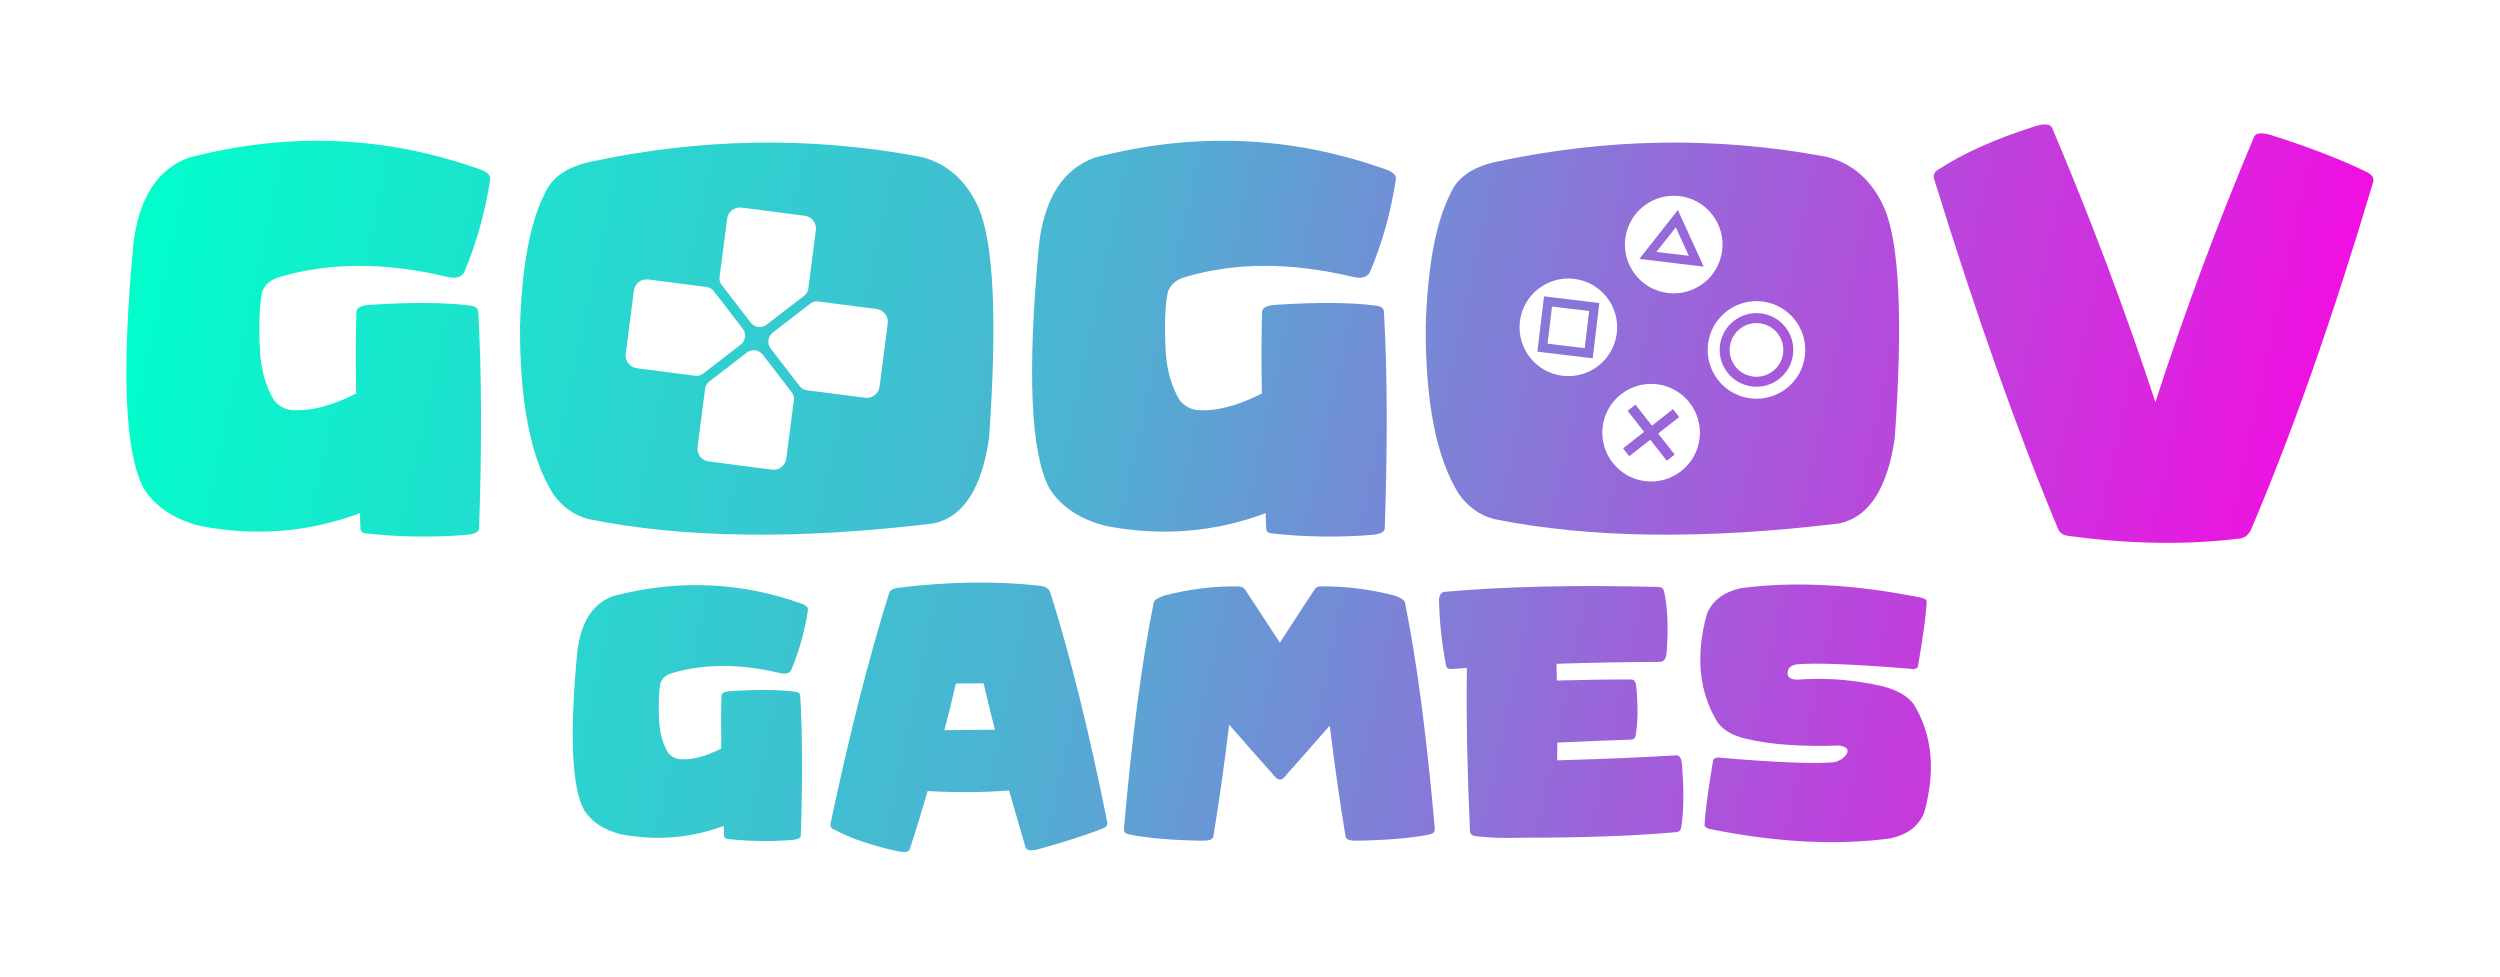 <?xml version="1.0" encoding="UTF-8" standalone="no"?><!DOCTYPE svg PUBLIC "-//W3C//DTD SVG 1.1//EN" "http://www.w3.org/Graphics/SVG/1.1/DTD/svg11.dtd"><svg width="100%" height="100%" viewBox="0 0 4267 1667" version="1.1" xmlns="http://www.w3.org/2000/svg" xmlns:xlink="http://www.w3.org/1999/xlink" xml:space="preserve" xmlns:serif="http://www.serif.com/" style="fill-rule:evenodd;clip-rule:evenodd;stroke-linejoin:round;stroke-miterlimit:2;"><g><path d="M614.318,875.884c-86.8,32.512 -177.281,39.873 -271.443,22.083c-44.473,-11.041 -76.832,-32.205 -97.075,-63.49c-32.818,-59.809 -38.799,-199.824 -17.943,-420.045c9.815,-77.599 41.407,-126.06 94.775,-145.383c170.84,-44.474 337.386,-37.419 499.638,21.163c11.042,4.601 15.796,10.275 14.263,17.023c-8.895,56.435 -23.618,108.884 -44.167,157.345c-4.908,8.894 -14.876,11.501 -29.905,7.821c-104.59,-24.844 -199.211,-24.844 -283.864,-0c-16.256,4.294 -26.685,13.035 -31.285,26.224c-4.601,23.924 -5.828,56.589 -3.681,97.995c1.534,33.432 9.508,62.263 23.924,86.494c7.668,9.201 17.023,14.722 28.064,16.562c32.205,3.067 69.624,-6.287 112.258,-28.064c-0.92,-55.209 -0.767,-101.829 0.46,-139.862c0.613,-6.748 8.588,-10.582 23.924,-11.502c70.237,-4.6 127.133,-4.14 170.686,1.38c8.588,1.227 13.036,4.755 13.342,10.582c5.828,103.363 6.288,226.662 1.381,369.898c-0.307,5.521 -6.595,9.048 -18.863,10.582c-57.663,4.907 -115.938,4.14 -174.828,-2.301c-5.827,-0.92 -8.741,-3.68 -8.741,-8.281c-0.307,-8.895 -0.613,-17.636 -0.92,-26.224Z" style="fill:url(#_Linear1);fill-rule:nonzero;"/><path d="M1571.73,267.669c44.474,11.041 77.292,40.026 98.456,86.953c26.07,60.73 32.051,191.85 17.943,393.362c-12.576,86.187 -44.167,134.648 -94.775,145.383c-230.036,27.911 -426.334,25.457 -588.892,-7.362c-24.537,-6.441 -44.627,-20.703 -60.27,-42.786c-38.339,-61.037 -57.202,-156.578 -56.589,-286.625c3.068,-101.216 17.023,-176.361 41.867,-225.435c11.042,-26.991 36.039,-45.087 74.992,-54.289c190.47,-41.406 379.559,-44.473 567.268,-9.201Zm-220.236,402.047l-49.649,-64.42c-3.136,-4.068 -7.759,-6.724 -12.853,-7.384c-5.094,-0.659 -10.241,0.732 -14.31,3.867l-64.419,49.649c-3.703,2.854 -6.12,7.061 -6.72,11.697l-12.942,99.942c-0.746,5.766 0.828,11.592 4.378,16.197c3.549,4.606 8.782,7.612 14.548,8.359l107.989,13.983c5.766,0.747 11.592,-0.828 16.197,-4.377c4.605,-3.549 7.612,-8.783 8.359,-14.549l12.941,-99.941c0.6,-4.636 -0.666,-9.321 -3.519,-13.023Zm31.827,-151.666l-64.42,49.649c-4.068,3.136 -6.724,7.759 -7.384,12.853c-0.66,5.094 0.731,10.241 3.867,14.31l49.649,64.419c2.853,3.703 7.061,6.12 11.697,6.72l99.942,12.942c5.766,0.746 11.592,-0.828 16.197,-4.377c4.605,-3.55 7.612,-8.783 8.359,-14.549l13.983,-107.988c0.747,-5.767 -0.828,-11.593 -4.377,-16.198c-3.549,-4.605 -8.783,-7.612 -14.549,-8.359l-99.941,-12.941c-4.636,-0.6 -9.321,0.666 -13.023,3.519Zm-115.556,43.028l-49.649,-64.42c-2.853,-3.702 -7.061,-6.12 -11.697,-6.72l-99.942,-12.941c-5.766,-0.747 -11.592,0.827 -16.197,4.377c-4.606,3.549 -7.612,8.782 -8.359,14.548l-13.983,107.989c-0.747,5.766 0.828,11.592 4.377,16.197c3.549,4.606 8.783,7.612 14.549,8.359l99.941,12.941c4.636,0.6 9.321,-0.665 13.023,-3.519l64.42,-49.649c4.068,-3.135 6.724,-7.759 7.384,-12.853c0.66,-5.094 -0.731,-10.241 -3.867,-14.309Zm40.702,-6.918l64.419,-49.649c3.703,-2.853 6.12,-7.061 6.72,-11.697l12.942,-99.941c0.746,-5.767 -0.828,-11.593 -4.378,-16.198c-3.549,-4.605 -8.782,-7.612 -14.548,-8.359l-107.989,-13.983c-5.766,-0.747 -11.592,0.828 -16.197,4.377c-4.606,3.549 -7.612,8.783 -8.359,14.549l-12.941,99.941c-0.6,4.636 0.666,9.321 3.519,13.024l49.649,64.419c3.136,4.068 7.759,6.724 12.853,7.384c5.094,0.66 10.241,-0.731 14.31,-3.867Z" style="fill:url(#_Linear2);"/><path d="M2160.16,875.884c-86.8,32.512 -177.281,39.873 -271.442,22.083c-44.474,-11.041 -76.832,-32.205 -97.075,-63.49c-32.819,-59.809 -38.8,-199.824 -17.943,-420.045c9.815,-77.599 41.406,-126.06 94.775,-145.383c170.84,-44.474 337.386,-37.419 499.638,21.163c11.042,4.601 15.796,10.275 14.262,17.023c-8.895,56.435 -23.617,108.884 -44.167,157.345c-4.907,8.894 -14.876,11.501 -29.905,7.821c-104.589,-24.844 -199.211,-24.844 -283.864,-0c-16.256,4.294 -26.684,13.035 -31.285,26.224c-4.601,23.924 -5.827,56.589 -3.68,97.995c1.533,33.432 9.508,62.263 23.923,86.494c7.668,9.201 17.023,14.722 28.065,16.562c32.205,3.067 69.624,-6.287 112.257,-28.064c-0.92,-55.209 -0.766,-101.829 0.46,-139.862c0.614,-6.748 8.588,-10.582 23.924,-11.502c70.238,-4.6 127.133,-4.14 170.687,1.38c8.588,1.227 13.035,4.755 13.342,10.582c5.827,103.363 6.287,226.662 1.38,369.898c-0.307,5.521 -6.594,9.048 -18.863,10.582c-57.662,4.907 -115.938,4.14 -174.827,-2.301c-5.828,-0.92 -8.742,-3.68 -8.742,-8.281c-0.306,-8.895 -0.613,-17.636 -0.92,-26.224Z" style="fill:url(#_Linear3);fill-rule:nonzero;"/><path d="M3117.57,267.669c44.473,11.041 77.292,40.026 98.455,86.953c26.071,60.73 32.052,191.85 17.943,393.362c-12.575,86.187 -44.167,134.648 -94.775,145.383c-230.036,27.911 -426.333,25.457 -588.892,-7.362c-24.537,-6.441 -44.627,-20.703 -60.269,-42.786c-38.339,-61.037 -57.202,-156.578 -56.589,-286.625c3.067,-101.216 17.023,-176.361 41.867,-225.435c11.041,-26.991 36.038,-45.087 74.991,-54.289c190.47,-41.406 379.56,-44.473 567.269,-9.201Zm-357.997,300.943c5.487,-45.646 -27.117,-87.16 -72.764,-92.647c-45.647,-5.488 -87.161,27.117 -92.648,72.764c-5.487,45.646 27.117,87.16 72.764,92.648c45.647,5.487 87.161,-27.118 92.648,-72.765Zm-135.592,31.594l11.35,-94.421l94.422,11.35l-11.35,94.422l-94.422,-11.351Zm88.401,-69.428l-63.408,-7.622l-7.622,63.407l63.408,7.623l7.622,-63.408Zm154.273,-196.061c-45.647,-5.487 -87.161,27.117 -92.648,72.764c-5.487,45.646 27.117,87.161 72.764,92.648c45.647,5.487 87.161,-27.118 92.648,-72.764c5.487,-45.647 -27.117,-87.161 -72.764,-92.648Zm41.226,120.387l-109.883,-13.209l3.808,-4.824l-0.006,-0.013l48.651,-61.638l-0.017,-0.002l13.364,-16.932l8.97,19.616l-0.017,-0.002l32.657,71.412l-0.052,0.071l2.525,5.521Zm-47.639,-67.036c-0,0 -33.067,41.894 -33.067,41.894l55.263,6.643l-22.196,-48.537Zm-32.185,267.743c-45.647,-5.488 -87.161,27.117 -92.648,72.764c-5.487,45.646 27.117,87.16 72.764,92.648c45.647,5.487 87.161,-27.118 92.648,-72.765c5.487,-45.646 -27.117,-87.16 -72.764,-92.647Zm-21.951,81.262l-28.167,-35.864l13.453,-10.565l28.166,35.864l35.864,-28.167l10.566,13.452l-35.864,28.167l28.167,35.864l-13.453,10.565l-28.167,-35.864l-35.864,28.167l-10.565,-13.452l35.864,-28.167Zm274.561,-129.862c5.487,-45.647 -27.117,-87.161 -72.764,-92.648c-45.647,-5.488 -87.161,27.117 -92.648,72.764c-5.487,45.646 27.117,87.161 72.764,92.648c45.647,5.487 87.161,-27.118 92.648,-72.764Zm-20.328,-2.444c-4.139,34.427 -35.449,59.018 -69.876,54.879c-34.428,-4.138 -59.018,-35.448 -54.88,-69.876c4.139,-34.427 35.449,-59.018 69.876,-54.879c34.427,4.138 59.018,35.449 54.88,69.876Zm-16.896,-2.031c3.017,-25.102 -14.913,-47.932 -40.015,-50.949c-25.102,-3.018 -47.931,14.912 -50.949,40.014c-3.017,25.102 14.913,47.932 40.015,50.949c25.102,3.018 47.931,-14.912 50.949,-40.014Z" style="fill:url(#_Linear4);"/><path d="M3512.31,901.648c2.76,6.748 7.514,10.888 14.262,12.422c105.203,14.722 203.965,16.409 296.286,5.061c7.668,-0.921 13.802,-5.368 18.403,-13.343c70.851,-165.932 140.629,-364.376 209.333,-595.333c1.533,-6.441 -1.687,-11.808 -9.662,-16.102c-42.633,-21.163 -97.688,-42.48 -165.166,-63.95c-16.256,-4.601 -25.764,-3.527 -28.524,3.22c-62.263,147.53 -118.392,298.434 -168.386,452.711c-51.528,-156.424 -110.264,-312.389 -176.208,-467.893c-3.067,-6.748 -12.575,-7.821 -28.524,-3.22c-68.091,21.776 -122.533,46.007 -163.326,72.691c-7.975,3.987 -11.348,9.355 -10.122,16.102c72.692,234.944 143.236,434.155 211.634,597.634Z" style="fill:url(#_Linear5);fill-rule:nonzero;"/><path d="M1235.28,1409.61c-56.123,21.022 -114.625,25.781 -175.507,14.279c-28.756,-7.139 -49.678,-20.823 -62.766,-41.051c-21.22,-38.671 -25.087,-129.201 -11.602,-271.589c6.346,-50.173 26.773,-81.507 61.279,-94c110.46,-28.756 218.144,-24.195 323.052,13.683c7.139,2.975 10.213,6.644 9.221,11.007c-5.751,36.489 -15.27,70.401 -28.557,101.734c-3.173,5.751 -9.618,7.437 -19.335,5.057c-67.625,-16.063 -128.805,-16.063 -183.539,-0c-10.51,2.776 -17.253,8.428 -20.228,16.956c-2.974,15.468 -3.768,36.588 -2.38,63.361c0.992,21.616 6.148,40.257 15.469,55.924c4.958,5.949 11.006,9.519 18.145,10.709c20.823,1.983 45.017,-4.066 72.583,-18.146c-0.595,-35.696 -0.496,-65.84 0.297,-90.43c0.397,-4.363 5.553,-6.842 15.469,-7.437c45.413,-2.975 82.2,-2.677 110.361,0.892c5.553,0.793 8.428,3.074 8.626,6.842c3.768,66.831 4.066,146.553 0.893,239.165c-0.198,3.57 -4.264,5.85 -12.196,6.842c-37.283,3.173 -74.963,2.677 -113.039,-1.487c-3.768,-0.595 -5.652,-2.38 -5.652,-5.355c-0.198,-5.751 -0.396,-11.403 -0.594,-16.956Z" style="fill:url(#_Linear6);fill-rule:nonzero;"/><path d="M1583.32,1350.12c49.579,2.776 95.885,2.479 138.919,-0.893c8.725,30.54 18.145,62.965 28.259,97.273c1.587,4.561 7.734,5.85 18.443,3.867c47.199,-13.089 85.176,-25.285 113.931,-36.589c5.156,-1.983 7.536,-5.255 7.139,-9.816c-30.54,-152.503 -62.964,-283.389 -97.272,-392.66c-1.983,-6.346 -7.933,-10.213 -17.848,-11.601c-76.351,-8.329 -157.957,-7.04 -244.818,3.867c-6.742,1.587 -10.808,4.165 -12.196,7.734c-34.308,109.271 -67.823,241.049 -100.544,395.337c-0.397,4.561 2.082,7.833 7.436,9.816c27.962,14.874 64.452,27.169 109.469,36.886c10.709,1.984 16.857,0.695 18.443,-3.867c10.511,-31.73 20.724,-64.848 30.639,-99.354Zm48.19,-183.539c16.262,0 32.028,-0.099 47.298,-0.297c6.148,26.574 12.593,52.949 19.336,79.126c-25.979,0.199 -54.735,0.496 -86.267,0.893c6.941,-26.574 13.486,-53.148 19.633,-79.722Z" style="fill:url(#_Linear7);fill-rule:nonzero;"/><path d="M2097.94,1236.79c22.608,25.979 48.785,55.726 78.532,89.241c2.181,2.974 4.859,4.462 8.032,4.462c3.173,-0 5.85,-1.488 8.031,-4.462c29.152,-32.92 54.834,-62.072 77.045,-87.456c8.131,66.434 17.154,129.597 27.07,189.488c0.991,4.759 7.139,7.04 18.443,6.841c51.958,-0.793 93.702,-4.363 125.234,-10.709c5.751,-1.189 8.627,-4.065 8.627,-8.626c-13.684,-157.659 -30.64,-286.661 -50.868,-387.008c-0.793,-3.966 -6.544,-7.932 -17.253,-11.898c-43.629,-11.304 -86.563,-16.559 -128.804,-15.766c-3.768,0.595 -6.544,2.38 -8.329,5.354c-18.046,27.169 -37.779,57.412 -59.196,90.728c-21.616,-33.316 -41.448,-63.559 -59.494,-90.728c-1.983,-2.974 -5.156,-4.759 -9.519,-5.354c-42.439,-0.793 -85.473,4.462 -129.102,15.766c-10.709,3.966 -16.46,7.932 -17.253,11.898c-20.228,100.347 -37.184,229.349 -50.867,387.008c-0,4.561 2.974,7.437 8.924,8.626c31.333,6.346 72.979,9.916 124.937,10.709c11.304,0.199 17.551,-2.082 18.74,-6.841c9.916,-60.288 18.939,-124.045 27.07,-191.273Z" style="fill:url(#_Linear8);fill-rule:nonzero;"/><path d="M2657.77,1297.77c0.198,-10.114 0.298,-20.228 0.298,-30.342c46.801,-2.181 88.744,-3.867 125.829,-5.057c4.363,-0.198 6.941,-2.38 7.734,-6.544c3.966,-21.616 4.363,-49.777 1.19,-84.481c-0.793,-7.536 -3.57,-11.403 -8.329,-11.602c-33.317,-0.198 -75.756,0.397 -127.317,1.785c-0.198,-9.519 -0.397,-19.038 -0.595,-28.557c59.296,-1.983 118.393,-3.074 177.292,-3.272c6.346,-0.595 9.915,-5.751 10.709,-15.468c3.173,-42.439 1.785,-77.243 -4.165,-104.412c-1.388,-5.553 -5.057,-8.23 -11.006,-8.032c-140.604,-3.569 -261.773,-0.793 -363.508,8.329c-5.354,0.397 -8.626,4.462 -9.816,12.197c0.595,37.481 4.66,75.656 12.196,114.525c1.19,3.57 3.966,5.256 8.329,5.057c9.123,-0.595 18.146,-1.19 27.07,-1.785c-1.19,84.283 0.595,177.391 5.354,279.324c0.595,4.363 3.768,6.941 9.519,7.734c22.013,2.776 48.785,3.669 80.317,2.677c104.908,0 192.264,-3.173 262.07,-9.519c4.958,-0.198 7.834,-3.074 8.627,-8.626c4.363,-27.367 4.76,-63.163 1.19,-107.387c-0.793,-9.717 -3.867,-14.774 -9.222,-15.171c-48.983,3.173 -116.905,6.049 -203.766,8.627Z" style="fill:url(#_Linear9);fill-rule:nonzero;"/><path d="M3078.1,1159.44c-20.625,2.38 -29.449,-2.281 -26.475,-13.981c0.992,-6.346 6.247,-10.213 15.766,-11.601c31.928,-2.777 95.587,-0.298 190.975,7.436c7.734,1.587 12.791,0.496 15.171,-3.272c9.123,-53.743 14.08,-90.431 14.874,-110.063c0.793,-2.975 -1.686,-5.454 -7.437,-7.437c-114.427,-23.203 -217.648,-28.756 -309.665,-16.658c-28.756,6.346 -47.992,20.723 -57.709,43.133c-20.03,71.987 -13.982,134.059 18.145,186.215c10.312,13.684 26.772,23.005 49.38,27.962c40.852,9.718 93.604,13.486 158.254,11.304c14.278,2.38 17.749,8.131 10.411,17.253c-4.759,5.751 -11.304,9.519 -19.633,11.304c-31.928,2.975 -95.587,0.496 -190.975,-7.437c-7.536,-1.586 -12.593,-0.396 -15.171,3.57c-8.924,53.545 -13.783,90.232 -14.576,110.064c-0.793,2.776 1.586,5.255 7.139,7.436c114.427,23.203 217.648,28.657 309.666,16.361c28.755,-6.147 47.991,-20.525 57.709,-43.133c20.228,-71.987 14.278,-134.059 -17.849,-186.216c-10.312,-13.683 -27.862,-23.797 -52.652,-30.341c-46.008,-10.511 -91.124,-14.477 -135.348,-11.899Z" style="fill:url(#_Linear10);fill-rule:nonzero;"/></g><defs><linearGradient id="_Linear1" x1="0" y1="0" x2="1" y2="0" gradientUnits="userSpaceOnUse" gradientTransform="matrix(3835.26,858.333,-858.333,3835.26,215.701,329.167)"><stop offset="0" style="stop-color:#00ffcb;stop-opacity:1"/><stop offset="0.43" style="stop-color:#4eb1d2;stop-opacity:1"/><stop offset="1" style="stop-color:#ff00e2;stop-opacity:1"/></linearGradient><linearGradient id="_Linear2" x1="0" y1="0" x2="1" y2="0" gradientUnits="userSpaceOnUse" gradientTransform="matrix(3835.26,858.333,-858.333,3835.26,215.701,329.167)"><stop offset="0" style="stop-color:#00ffcb;stop-opacity:1"/><stop offset="0.43" style="stop-color:#4eb1d2;stop-opacity:1"/><stop offset="1" style="stop-color:#ff00e2;stop-opacity:1"/></linearGradient><linearGradient id="_Linear3" x1="0" y1="0" x2="1" y2="0" gradientUnits="userSpaceOnUse" gradientTransform="matrix(3835.26,858.333,-858.333,3835.26,215.701,329.167)"><stop offset="0" style="stop-color:#00ffcb;stop-opacity:1"/><stop offset="0.43" style="stop-color:#4eb1d2;stop-opacity:1"/><stop offset="1" style="stop-color:#ff00e2;stop-opacity:1"/></linearGradient><linearGradient id="_Linear4" x1="0" y1="0" x2="1" y2="0" gradientUnits="userSpaceOnUse" gradientTransform="matrix(3835.26,858.333,-858.333,3835.26,215.701,329.167)"><stop offset="0" style="stop-color:#00ffcb;stop-opacity:1"/><stop offset="0.43" style="stop-color:#4eb1d2;stop-opacity:1"/><stop offset="1" style="stop-color:#ff00e2;stop-opacity:1"/></linearGradient><linearGradient id="_Linear5" x1="0" y1="0" x2="1" y2="0" gradientUnits="userSpaceOnUse" gradientTransform="matrix(3835.26,858.333,-858.333,3835.26,215.701,329.167)"><stop offset="0" style="stop-color:#00ffcb;stop-opacity:1"/><stop offset="0.43" style="stop-color:#4eb1d2;stop-opacity:1"/><stop offset="1" style="stop-color:#ff00e2;stop-opacity:1"/></linearGradient><linearGradient id="_Linear6" x1="0" y1="0" x2="1" y2="0" gradientUnits="userSpaceOnUse" gradientTransform="matrix(3835.26,858.333,-858.333,3835.26,215.701,329.167)"><stop offset="0" style="stop-color:#00ffcb;stop-opacity:1"/><stop offset="0.43" style="stop-color:#4eb1d2;stop-opacity:1"/><stop offset="1" style="stop-color:#ff00e2;stop-opacity:1"/></linearGradient><linearGradient id="_Linear7" x1="0" y1="0" x2="1" y2="0" gradientUnits="userSpaceOnUse" gradientTransform="matrix(3835.26,858.333,-858.333,3835.26,215.701,329.167)"><stop offset="0" style="stop-color:#00ffcb;stop-opacity:1"/><stop offset="0.43" style="stop-color:#4eb1d2;stop-opacity:1"/><stop offset="1" style="stop-color:#ff00e2;stop-opacity:1"/></linearGradient><linearGradient id="_Linear8" x1="0" y1="0" x2="1" y2="0" gradientUnits="userSpaceOnUse" gradientTransform="matrix(3835.26,858.333,-858.333,3835.26,215.701,329.167)"><stop offset="0" style="stop-color:#00ffcb;stop-opacity:1"/><stop offset="0.43" style="stop-color:#4eb1d2;stop-opacity:1"/><stop offset="1" style="stop-color:#ff00e2;stop-opacity:1"/></linearGradient><linearGradient id="_Linear9" x1="0" y1="0" x2="1" y2="0" gradientUnits="userSpaceOnUse" gradientTransform="matrix(3835.26,858.333,-858.333,3835.26,215.701,329.167)"><stop offset="0" style="stop-color:#00ffcb;stop-opacity:1"/><stop offset="0.43" style="stop-color:#4eb1d2;stop-opacity:1"/><stop offset="1" style="stop-color:#ff00e2;stop-opacity:1"/></linearGradient><linearGradient id="_Linear10" x1="0" y1="0" x2="1" y2="0" gradientUnits="userSpaceOnUse" gradientTransform="matrix(3835.26,858.333,-858.333,3835.26,215.701,329.167)"><stop offset="0" style="stop-color:#00ffcb;stop-opacity:1"/><stop offset="0.43" style="stop-color:#4eb1d2;stop-opacity:1"/><stop offset="1" style="stop-color:#ff00e2;stop-opacity:1"/></linearGradient></defs></svg>